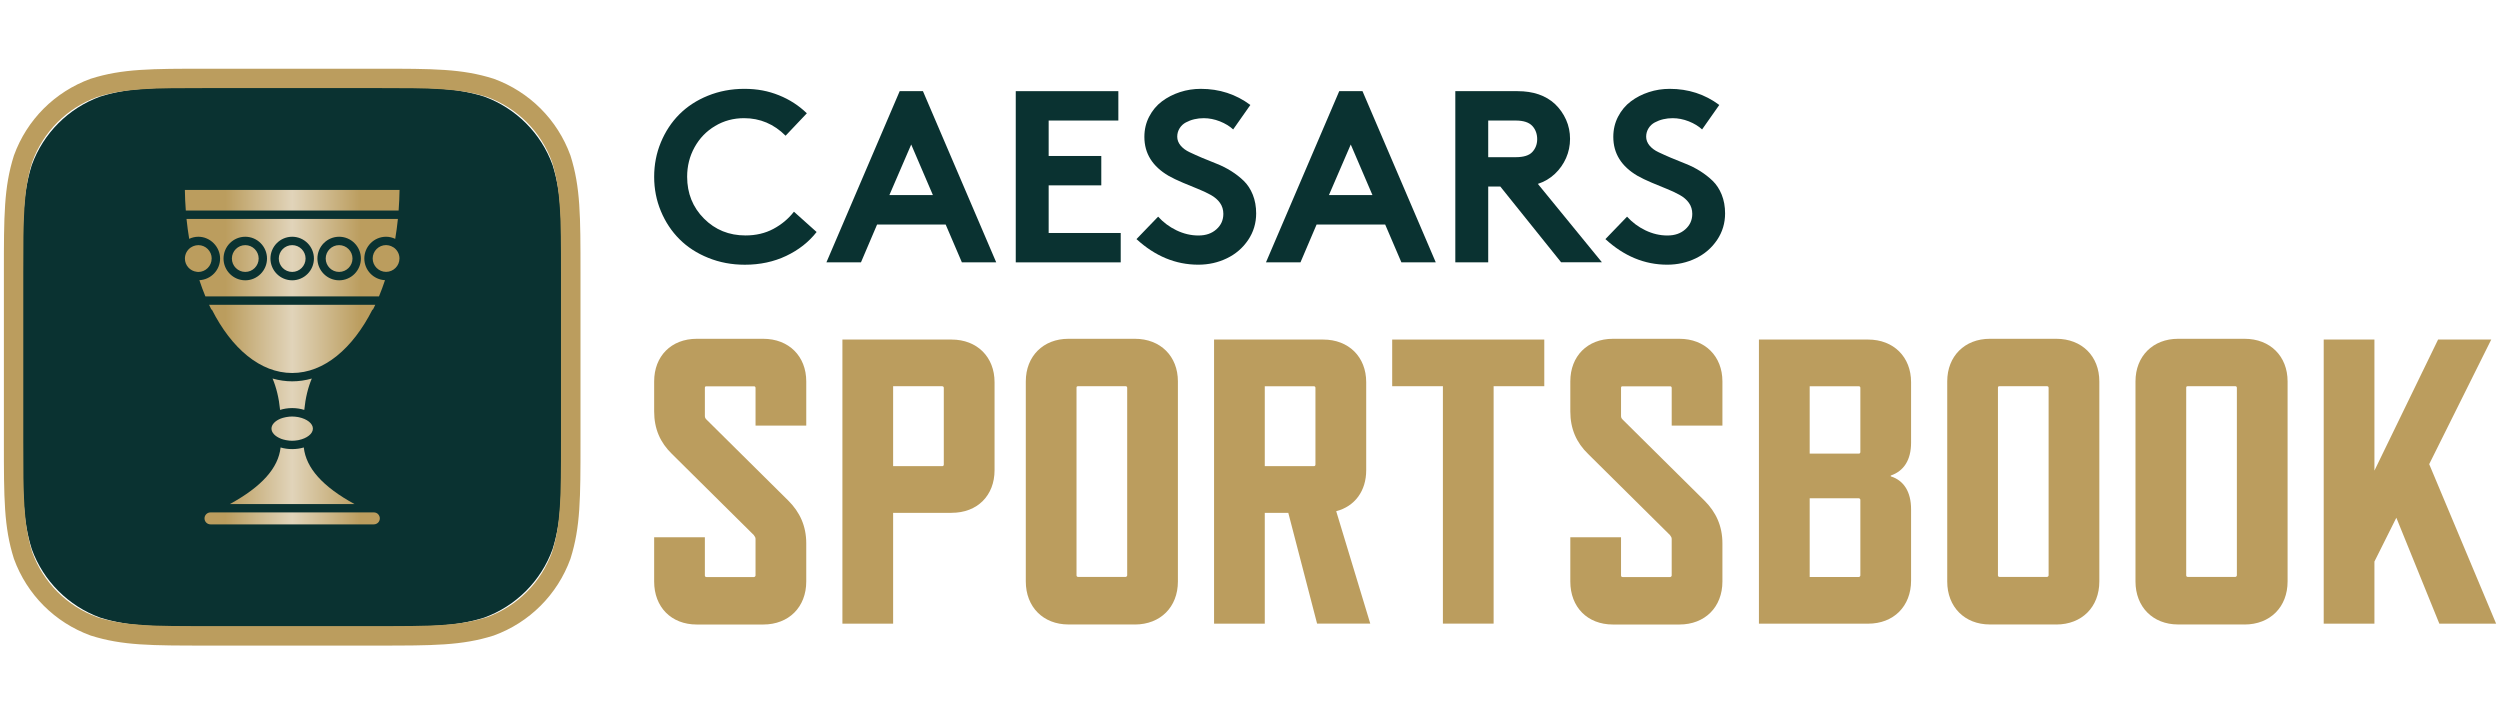 <?xml version="1.0" encoding="UTF-8"?>
<svg id="caesars_sportsbook" data-name="caesars sportsbook" xmlns="http://www.w3.org/2000/svg" width="560" height="160" xmlns:xlink="http://www.w3.org/1999/xlink" viewBox="0 0 560 160">
  <defs>
    <style>
      .cls-1 {
        fill: url(#linear-gradient);
      }

      .cls-1, .cls-2, .cls-3 {
        stroke-width: 0px;
      }

      .cls-2 {
        fill: #0a3231;
      }

      .cls-3 {
        fill: #bb9d5e;
      }
    </style>
    <linearGradient id="linear-gradient" x1="41.4" y1="-1495.54" x2="89.49" y2="-1495.54" gradientTransform="translate(0 -1415.54) scale(1 -1)" gradientUnits="userSpaceOnUse">
      <stop offset=".19" stop-color="#bb9d5e"/>
      <stop offset=".5" stop-color="#e1d4ba"/>
      <stop offset=".82" stop-color="#bb9d5e"/>
    </linearGradient>
  </defs>
  <g id="uuid-4f58baa6-62c7-41f7-8078-7f4d0f4fb02c">
    <path class="cls-2" d="M47.16,19.57h36.57c12.13,0,18.19,0,24.72,2.06,7.13,2.6,12.74,8.21,15.33,15.34,2.06,6.53,2.06,12.6,2.06,24.73v36.58c0,12.13,0,18.2-2.06,24.73-2.59,7.13-8.21,12.75-15.33,15.34-6.53,2.06-12.59,2.06-24.72,2.06h-36.57c-12.13,0-18.19,0-24.71-2.06-7.13-2.6-12.74-8.21-15.33-15.34-2.06-6.53-2.06-12.6-2.06-24.73v-36.58c0-12.13,0-18.2,2.06-24.73,2.59-7.13,8.2-12.74,15.33-15.34,6.53-2.06,12.59-2.06,24.71-2.06"/>
    <path class="cls-3" d="M84.34,144.61h-37.78c-12.74,0-19.13,0-26.19-2.23l-.09-.03c-7.99-2.91-14.24-9.16-17.15-17.15l-.03-.09c-2.23-7.07-2.23-13.46-2.23-26.21v-37.8c0-12.74,0-19.14,2.23-26.21l.03-.09c2.9-7.99,9.15-14.24,17.15-17.15l.09-.03c7.06-2.23,13.46-2.23,26.19-2.23h37.78c12.74,0,19.13,0,26.19,2.23l.09.03c7.99,2.91,14.24,9.16,17.15,17.15l.03.09c2.23,7.07,2.23,13.47,2.23,26.21v37.8c0,12.74,0,19.14-2.23,26.21l-.03.09c-2.91,7.99-9.16,14.25-17.15,17.15l-.09.03c-7.06,2.23-13.46,2.23-26.19,2.23h0s0,0,0,0ZM21.72,138.23c6.41,2.02,12.57,2.02,24.83,2.02h37.78c12.26,0,18.43,0,24.83-2.02,6.74-2.47,12.01-7.74,14.48-14.49,2.02-6.41,2.02-12.58,2.02-24.85v-37.8c0-12.26,0-18.44-2.02-24.85-2.46-6.74-7.74-12.02-14.48-14.49-6.41-2.02-12.57-2.02-24.83-2.02h-37.78c-12.26,0-18.42,0-24.83,2.02-6.74,2.47-12.01,7.74-14.48,14.49-2.02,6.41-2.02,12.58-2.02,24.85v37.8c0,12.26,0,18.44,2.02,24.85,2.47,6.74,7.74,12.02,14.48,14.49h0Z"/>
    <path class="cls-1" d="M62.91,98.26h0c-1.25-.49-2.1-1.33-2.1-2.25s.82-1.74,2.05-2.24h0c.33-.13.7-.23,1.09-.31.09-.02.18-.04.27-.05.4-.07.8-.11,1.23-.11h0c.43,0,.83.05,1.23.11.09.02.18.03.27.05,1.8.38,3.14,1.39,3.14,2.55s-1.35,2.18-3.16,2.56c-.09.02-.18.03-.27.05-.39.06-.79.11-1.21.11h0c-.42,0-.82-.04-1.21-.11-.09-.01-.18-.03-.27-.05-.38-.08-.73-.17-1.06-.3h0ZM61.05,84.79c.84,1.97,1.43,4.37,1.69,7.03.82-.26,1.73-.41,2.71-.41s1.88.15,2.71.41c.26-2.67.85-5.06,1.69-7.03-1.43.41-2.9.63-4.39.63s-2.97-.22-4.39-.63h0ZM65.45,83.55c7.14,0,13.57-5.49,17.98-14.2h.11c.18-.36.35-.72.52-1.08h-37.23c.17.37.35.72.52,1.08h.11c4.41,8.71,10.84,14.2,17.98,14.2h0ZM89.29,47.16c.11-1.52.19-3.06.21-4.62h-48.09c.02,1.56.09,3.1.21,4.62h47.68ZM75.96,54.91h0c-1.65,0-3,1.35-3,3s1.34,3,3,3h0c1.65,0,3-1.35,3-3s-1.35-3-3-3ZM47.42,57.91c0-1.65-1.34-3-3-3h0c-.19,0-.37.02-.54.06-.06.01-.11.03-.17.04-.12.03-.24.07-.35.11-.06.02-.11.04-.17.07-.13.06-.25.13-.37.2-.03.02-.06.03-.09.05h0c-.79.54-1.31,1.45-1.31,2.48,0,1.53,1.16,2.79,2.64,2.96.12.01.23.04.35.04h0c1.65,0,3-1.35,3-3h0ZM68.05,100.23c-.79.24-1.67.37-2.6.37s-1.81-.13-2.6-.37c-.49,4.6-4.23,8.78-11.36,12.68h27.92c-7.12-3.89-10.86-8.07-11.36-12.68h0ZM83.75,114.78h-36.6c-.74,0-1.34.6-1.34,1.34s.6,1.34,1.34,1.34h36.59c.37,0,.7-.15.95-.39.24-.24.39-.58.39-.95s-.15-.7-.39-.95-.58-.39-.95-.39h0ZM65.45,54.91h0c-1.65,0-3,1.35-3,3s1.34,3,3,3h0c1.65,0,3-1.35,3-3s-1.35-3-3-3ZM88.07,55.38c-.11-.07-.24-.14-.36-.2-.06-.03-.11-.04-.17-.07-.11-.04-.23-.08-.35-.11-.06-.01-.11-.03-.17-.04-.18-.03-.36-.06-.54-.06h0c-1.65,0-3,1.35-3,3s1.35,3,3,3h0c1.65,0,3-1.35,3-3,0-1.07-.56-2-1.4-2.53h0ZM86.24,62.76c-.42,1.25-.86,2.47-1.35,3.64h-38.88c-.49-1.17-.93-2.38-1.35-3.64,2.58-.13,4.64-2.24,4.64-4.85s-2.19-4.88-4.87-4.88c-.73,0-1.42.17-2.05.47-.24-1.46-.45-2.94-.6-4.46h47.35c-.15,1.52-.36,3-.6,4.46-.63-.29-1.31-.47-2.05-.47-2.69,0-4.87,2.19-4.87,4.88,0,2.61,2.06,4.73,4.64,4.85h0ZM59.81,57.91c0-2.69-2.19-4.88-4.87-4.88s-4.87,2.19-4.87,4.88,2.19,4.88,4.87,4.88,4.87-2.19,4.87-4.88ZM70.32,57.91c0-2.69-2.19-4.88-4.87-4.88s-4.87,2.19-4.87,4.88,2.19,4.88,4.87,4.88,4.87-2.19,4.87-4.88ZM80.84,57.91c0-2.69-2.19-4.88-4.87-4.88s-4.87,2.19-4.87,4.88,2.19,4.88,4.87,4.88,4.87-2.19,4.87-4.88ZM54.94,54.91h0c-1.65,0-3,1.35-3,3s1.35,3,3,3h0c1.65,0,3-1.35,3-3s-1.35-3-3-3Z"/>
    <path class="cls-3" d="M168.88,119.88l-18.35-18.18c-2.64-2.55-4-5.64-4-9.54v-6.73c0-5.64,3.82-9.54,9.54-9.54h14.9c5.73,0,9.63,3.91,9.63,9.54v9.91h-11.36v-8.45c0-.27-.18-.36-.36-.36h-10.63c-.27,0-.36.09-.36.36v6.27c0,.36.09.54.36.82l18.35,18.18c2.55,2.55,4,5.64,4,9.55v8.55c0,5.73-3.91,9.63-9.63,9.63h-14.9c-5.72,0-9.54-3.91-9.54-9.63v-9.91h11.36v8.55c0,.18.09.36.36.36h10.63c.18,0,.36-.18.36-.36v-8.18c0-.36-.18-.55-.36-.82h0Z"/>
    <path class="cls-3" d="M213.14,114.88h-13.08v24.82h-11.36v-63.64h24.45c5.73,0,9.63,3.91,9.63,9.54v19.73c0,5.64-3.82,9.55-9.63,9.54h0ZM211.05,86.51h-10.99v17.91h10.99c.18,0,.36-.09.36-.36v-17.18c0-.27-.18-.36-.36-.36h0Z"/>
    <path class="cls-3" d="M254.22,139.88h-14.9c-5.63,0-9.54-3.91-9.54-9.63v-44.82c0-5.64,3.91-9.54,9.54-9.54h14.9c5.73,0,9.63,3.91,9.63,9.54v44.82c0,5.73-3.91,9.63-9.63,9.64h0ZM252.13,86.51h-10.63c-.27,0-.36.09-.36.36v42c0,.18.09.36.36.36h10.63c.18,0,.36-.18.36-.36v-42c0-.27-.18-.36-.36-.36h0Z"/>
    <path class="cls-3" d="M295.03,139.7l-6.45-24.82h-5.27v24.82h-11.36v-63.64h24.45c5.73,0,9.63,3.91,9.63,9.54v19.73c0,4.64-2.54,8.09-6.72,9.18l7.63,25.18h-11.91ZM283.31,104.42h10.99c.18,0,.36-.09.36-.36v-17.18c0-.27-.18-.36-.36-.36h-10.99v17.91Z"/>
    <path class="cls-3" d="M334.57,86.51v53.18h-11.36v-53.18h-11.36v-10.45h34.07v10.45h-11.36Z"/>
    <path class="cls-3" d="M374.1,119.88l-18.35-18.18c-2.64-2.55-4-5.64-4-9.54v-6.73c0-5.64,3.82-9.54,9.54-9.54h14.9c5.73,0,9.63,3.91,9.63,9.54v9.91h-11.36v-8.45c0-.27-.18-.36-.36-.36h-10.63c-.27,0-.36.09-.36.36v6.27c0,.36.09.54.36.82l18.35,18.18c2.55,2.55,4,5.64,4,9.55v8.55c0,5.73-3.91,9.63-9.63,9.63h-14.9c-5.72,0-9.54-3.91-9.54-9.63v-9.91h11.36v8.55c0,.18.09.36.36.36h10.63c.18,0,.36-.18.36-.36v-8.18c0-.36-.18-.55-.36-.82h0Z"/>
    <path class="cls-3" d="M418.45,139.7h-24.45v-63.64h24.45c5.73,0,9.63,3.91,9.63,9.54v13.55c0,3.91-1.64,6.37-4.55,7.37v.18c2.91.91,4.55,3.45,4.55,7.37v16c0,5.73-3.91,9.64-9.63,9.63h0ZM416.72,101.24v-14.36c0-.27-.18-.36-.36-.36h-10.99v15.09h10.99c.18,0,.36-.09.36-.36h0ZM416.72,128.88v-16.91c0-.18-.18-.36-.36-.36h-10.99v17.64h10.99c.18,0,.36-.18.36-.36h0Z"/>
    <path class="cls-3" d="M460.62,139.88h-14.9c-5.63,0-9.54-3.91-9.54-9.63v-44.82c0-5.64,3.91-9.54,9.54-9.54h14.9c5.73,0,9.63,3.91,9.63,9.54v44.82c0,5.73-3.91,9.63-9.63,9.64h0ZM458.53,86.51h-10.63c-.27,0-.36.09-.36.36v42c0,.18.09.36.36.36h10.63c.18,0,.36-.18.36-.36v-42c0-.27-.18-.36-.36-.36h0Z"/>
    <path class="cls-3" d="M502.79,139.88h-14.9c-5.63,0-9.54-3.91-9.54-9.63v-44.82c0-5.64,3.91-9.54,9.54-9.54h14.9c5.73,0,9.63,3.91,9.63,9.54v44.82c0,5.73-3.91,9.63-9.63,9.64h0ZM500.7,86.51h-10.63c-.27,0-.36.09-.36.36v42c0,.18.09.36.36.36h10.63c.18,0,.36-.18.36-.36v-42c0-.27-.18-.36-.36-.36h0Z"/>
    <path class="cls-3" d="M546.41,139.7l-9.63-23.73-4.91,9.82v13.91h-11.36v-63.64h11.36v29.36l14.26-29.36h11.91l-13.9,27.91,14.99,35.73h-12.72Z"/>
    <path class="cls-2" d="M166.67,26.47c-2.37,0-4.53.58-6.49,1.75s-3.49,2.76-4.6,4.77-1.66,4.21-1.66,6.6c0,3.72,1.26,6.85,3.77,9.37,2.51,2.52,5.61,3.78,9.3,3.78,2.33,0,4.42-.49,6.25-1.47,1.83-.98,3.37-2.26,4.6-3.85l5.08,4.55c-1.76,2.25-4.03,4.03-6.81,5.35-2.78,1.32-5.87,1.98-9.27,1.98-2.92,0-5.65-.51-8.19-1.54-2.54-1.02-4.69-2.42-6.45-4.18s-3.15-3.85-4.16-6.27c-1.01-2.41-1.51-4.99-1.51-7.71s.5-5.3,1.5-7.71,2.37-4.5,4.13-6.27c1.76-1.76,3.89-3.16,6.41-4.18s5.24-1.54,8.16-1.54,5.36.48,7.75,1.44c2.39.96,4.47,2.31,6.25,4.04l-4.76,5.02c-2.62-2.62-5.72-3.93-9.3-3.93h0Z"/>
    <path class="cls-2" d="M192.84,58.76h-7.72l16.41-38.34h5.21l16.41,38.34h-7.69l-3.63-8.47h-15.36l-3.61,8.47h0ZM204.11,32.37l-4.89,11.33h9.75l-4.86-11.33Z"/>
    <path class="cls-2" d="M250.5,27h-15.6v7.94h11.79v6.58h-11.79v10.67h16.14v6.58h-23.51V20.42h22.98v6.58Z"/>
    <path class="cls-2" d="M254.58,53.55l4.84-5.02c1.14,1.26,2.51,2.29,4.1,3.06,1.6.77,3.24,1.16,4.93,1.16s2.98-.46,4.02-1.38c1.04-.92,1.56-2.07,1.56-3.46,0-.93-.25-1.75-.75-2.46-.5-.71-1.21-1.32-2.13-1.82-.92-.5-1.86-.94-2.82-1.32s-2.08-.84-3.35-1.38c-1.27-.54-2.35-1.05-3.22-1.55-3.62-2.12-5.42-5.02-5.42-8.71,0-1.66.36-3.18,1.08-4.56s1.67-2.52,2.86-3.41,2.53-1.58,4.03-2.07,3.06-.73,4.66-.73c4.17,0,7.87,1.2,11.11,3.61l-3.85,5.48c-.79-.73-1.78-1.33-2.98-1.81-1.2-.47-2.41-.71-3.62-.71-.73,0-1.43.08-2.11.24s-1.3.4-1.88.71-1.05.74-1.4,1.3-.54,1.19-.54,1.9.26,1.39.76,1.99c.51.6,1.17,1.09,2,1.48.83.39,1.77.82,2.83,1.27,1.06.45,2.14.89,3.25,1.32,1.1.43,2.19.98,3.25,1.64,1.06.67,2,1.4,2.83,2.21s1.5,1.83,2,3.07.76,2.65.76,4.2c0,2.19-.6,4.18-1.8,5.96s-2.79,3.15-4.76,4.1-4.1,1.43-6.4,1.43c-5.08,0-9.7-1.92-13.87-5.75h0Z"/>
    <path class="cls-2" d="M291.3,58.76h-7.72l16.41-38.34h5.21l16.41,38.34h-7.7l-3.63-8.47h-15.36l-3.61,8.47ZM302.57,32.37l-4.89,11.33h9.75l-4.86-11.33h0Z"/>
    <path class="cls-2" d="M336.06,41.78h-2.7v16.98h-7.37V20.42h13.95c3.49,0,6.28.95,8.36,2.86,1.07,1.02,1.9,2.2,2.5,3.54s.89,2.78.89,4.29-.3,2.94-.89,4.29c-.6,1.35-1.43,2.53-2.5,3.54-1.09,1.03-2.36,1.78-3.82,2.25l14.35,17.56h-9.14l-13.63-16.98h0ZM333.36,35.21h6.15c1.76,0,3-.38,3.72-1.15.73-.79,1.1-1.75,1.1-2.89s-.36-2.18-1.1-2.97c-.75-.8-1.99-1.2-3.72-1.2h-6.15v8.21Z"/>
    <path class="cls-2" d="M359.62,53.55l4.84-5.02c1.14,1.26,2.51,2.29,4.1,3.06,1.6.77,3.24,1.16,4.93,1.16s2.98-.46,4.02-1.38c1.04-.92,1.56-2.07,1.56-3.46,0-.93-.25-1.75-.75-2.46-.5-.71-1.21-1.32-2.13-1.82-.92-.5-1.86-.94-2.82-1.32s-2.08-.84-3.35-1.38c-1.27-.54-2.35-1.05-3.22-1.55-3.62-2.12-5.42-5.02-5.42-8.71,0-1.66.36-3.18,1.08-4.56s1.67-2.52,2.86-3.41c1.18-.89,2.53-1.58,4.03-2.07s3.06-.73,4.66-.73c4.17,0,7.87,1.2,11.11,3.61l-3.85,5.48c-.79-.73-1.78-1.33-2.98-1.81-1.2-.47-2.41-.71-3.62-.71-.73,0-1.43.08-2.11.24-.68.16-1.3.4-1.88.71s-1.05.74-1.4,1.3-.54,1.19-.54,1.9.26,1.39.76,1.99c.51.6,1.17,1.09,2,1.48.83.39,1.77.82,2.83,1.27s2.14.89,3.25,1.32c1.1.43,2.19.98,3.25,1.64,1.06.67,2,1.4,2.83,2.21s1.5,1.83,2,3.07.76,2.65.76,4.2c0,2.19-.6,4.18-1.8,5.96s-2.79,3.15-4.76,4.1-4.1,1.43-6.4,1.43c-5.08,0-9.7-1.92-13.87-5.75h0Z"/>
  </g>
</svg>